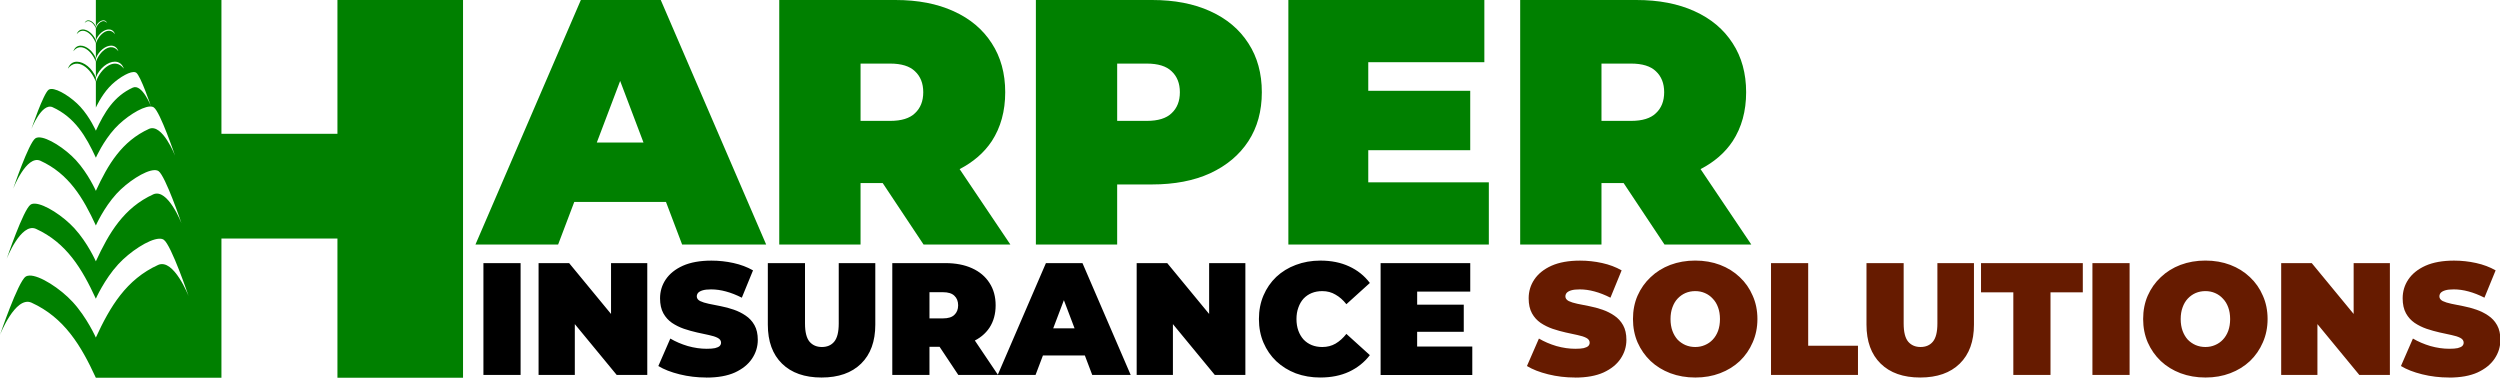 <?xml version="1.0" encoding="UTF-8"?>
<svg width="262.63mm" height="39.688mm" version="1.1" viewBox="0 0 262.63 39.688" xmlns="http://www.w3.org/2000/svg">
 <g transform="translate(-179.92 -161.13)">
  <path d="m240.94 161.13-11.073 25.689h8.685l1.697-4.477h9.633l1.697 4.477h8.829l-11.073-25.689zm20.842 0v25.689h8.54v-6.459h2.326l4.295 6.459h9.119l-5.331-7.925c1.421-0.735 2.559-1.703 3.378-2.937 0.941-1.444 1.411-3.156 1.411-5.138 0-1.982-0.471-3.694-1.411-5.138-0.941-1.468-2.28-2.593-4.017-3.376-1.713-0.783-3.751-1.175-6.115-1.175zm26.959 0v25.689h8.539v-6.312h3.655c2.364 0 4.403-0.391 6.115-1.174 1.737-0.807 3.076-1.933 4.016-3.376 0.941-1.444 1.411-3.156 1.411-5.138 0-1.982-0.471-3.694-1.411-5.138-0.941-1.468-2.28-2.593-4.016-3.376-1.713-0.783-3.751-1.175-6.115-1.175zm26.524 0v25.689h21.06v-6.532h-12.666v-3.376h10.711v-6.239h-10.711v-3.009h12.195v-6.533zm24.353 0v25.689h8.54v-6.459h2.326l4.295 6.459h9.119l-5.331-7.925c1.421-0.735 2.559-1.703 3.377-2.937 0.941-1.444 1.411-3.156 1.411-5.138 0-1.982-0.471-3.694-1.411-5.138-0.941-1.468-2.28-2.593-4.016-3.376-1.713-0.783-3.751-1.175-6.115-1.175zm-69.295 6.68h3.112c1.182 0 2.05 0.269 2.605 0.808 0.579 0.538 0.869 1.272 0.869 2.202 0 0.93-0.29 1.664-0.869 2.202-0.555 0.538-1.423 0.807-2.605 0.807h-3.112zm26.958 0h3.112c1.182 0 2.051 0.269 2.606 0.808 0.579 0.538 0.868 1.272 0.868 2.202 0 0.93-0.289 1.664-0.868 2.202-0.555 0.538-1.424 0.807-2.606 0.807h-3.112zm50.877 0h3.111c1.182 0 2.051 0.269 2.606 0.808 0.579 0.538 0.869 1.272 0.869 2.202 0 0.93-0.29 1.664-0.869 2.202-0.555 0.538-1.424 0.807-2.606 0.807h-3.111zm-103.09 1.823 2.451 6.471h-4.904z" fill="#008000" style="text-decoration-color:#000000"/>
  <g transform="matrix(2.583 0 0 2.619 146.08 -31.605)" fill="#661b00" stroke-linejoin="round" stroke-width=".029" aria-label="INSURANCE SOLUTIONS">
   <path d="m32.762 88.631v-4.486h1.512v4.486zm2.243 0v-4.486h1.243l2.281 2.73h-0.577v-2.73h1.474v4.486h-1.243l-2.281-2.73h0.577v2.73zm6.825 0.103q-0.564 0-1.089-0.128-0.525-0.128-0.865-0.333l0.487-1.102q0.32 0.186 0.711 0.301 0.397 0.109 0.769 0.109 0.218 0 0.34-0.026 0.128-0.032 0.186-0.083 0.058-0.058 0.058-0.135 0-0.122-0.135-0.192-0.135-0.07-0.359-0.115-0.218-0.051-0.481-0.103-0.263-0.058-0.532-0.147-0.263-0.09-0.487-0.237-0.218-0.147-0.352-0.384-0.135-0.243-0.135-0.602 0-0.417 0.231-0.756 0.237-0.346 0.698-0.551 0.468-0.205 1.16-0.205 0.455 0 0.897 0.096t0.795 0.295l-0.455 1.096q-0.333-0.167-0.647-0.25-0.308-0.083-0.602-0.083-0.218 0-0.346 0.038t-0.186 0.103q-0.051 0.064-0.051 0.141 0 0.115 0.135 0.186 0.135 0.064 0.352 0.109 0.224 0.045 0.487 0.096 0.269 0.051 0.532 0.141 0.263 0.09 0.481 0.237 0.224 0.147 0.359 0.384 0.135 0.237 0.135 0.59 0 0.41-0.237 0.756-0.231 0.34-0.692 0.551-0.461 0.205-1.16 0.205zm4.684 0q-1.032 0-1.608-0.557-0.577-0.557-0.577-1.564v-2.467h1.512v2.422q0 0.513 0.186 0.731 0.186 0.211 0.5 0.211 0.32 0 0.5-0.211 0.186-0.218 0.186-0.731v-2.422h1.487v2.467q0 1.006-0.577 1.564-0.577 0.557-1.608 0.557zm2.877-0.103v-4.486h2.159q0.628 0 1.083 0.205 0.461 0.205 0.711 0.59 0.25 0.378 0.25 0.897 0 0.519-0.25 0.897-0.25 0.372-0.711 0.57-0.455 0.199-1.083 0.199h-1.32l0.673-0.622v1.749zm2.685 0-1.102-1.634h1.602l1.115 1.634zm-1.173-1.583-0.673-0.686h1.224q0.314 0 0.461-0.141 0.154-0.141 0.154-0.384t-0.154-0.384q-0.147-0.141-0.461-0.141h-1.224l0.673-0.686zm2.775 1.583 1.961-4.486h1.487l1.961 4.486h-1.564l-1.448-3.768h0.59l-1.448 3.768zm1.166-0.782 0.384-1.089h2.063l0.384 1.089zm4.486 0.782v-4.486h1.243l2.281 2.73h-0.577v-2.73h1.474v4.486h-1.243l-2.281-2.73h0.577v2.73zm7.472 0.103q-0.538 0-1-0.167-0.455-0.173-0.795-0.487-0.333-0.314-0.519-0.743t-0.186-0.948q0-0.519 0.186-0.948t0.519-0.743q0.34-0.314 0.795-0.481 0.461-0.173 1-0.173 0.66 0 1.166 0.231 0.513 0.231 0.846 0.666l-0.955 0.852q-0.199-0.25-0.442-0.384-0.237-0.141-0.538-0.141-0.237 0-0.429 0.077t-0.333 0.224q-0.135 0.147-0.211 0.359-0.077 0.205-0.077 0.461 0 0.256 0.077 0.468 0.077 0.205 0.211 0.352 0.141 0.147 0.333 0.224 0.192 0.077 0.429 0.077 0.301 0 0.538-0.135 0.243-0.141 0.442-0.391l0.955 0.852q-0.333 0.429-0.846 0.666-0.506 0.231-1.166 0.231zm3.832-2.922h1.999v1.089h-1.999zm0.103 1.679h2.243v1.141h-3.729v-4.486h3.646v1.141h-2.159z" fill="#000"/>
   <path d="m77.157 88.734q-0.564 0-1.089-0.128-0.525-0.128-0.865-0.333l0.487-1.102q0.32 0.186 0.711 0.301 0.397 0.109 0.769 0.109 0.218 0 0.34-0.026 0.128-0.032 0.186-0.083 0.058-0.058 0.058-0.135 0-0.122-0.135-0.192-0.135-0.07-0.359-0.115-0.218-0.051-0.481-0.103-0.263-0.058-0.532-0.147-0.263-0.09-0.487-0.237-0.218-0.147-0.352-0.384-0.135-0.243-0.135-0.602 0-0.417 0.231-0.756 0.237-0.346 0.698-0.551 0.468-0.205 1.16-0.205 0.455 0 0.897 0.096t0.795 0.295l-0.455 1.096q-0.333-0.167-0.647-0.25-0.308-0.083-0.602-0.083-0.218 0-0.346 0.038-0.128 0.038-0.186 0.103-0.051 0.064-0.051 0.141 0 0.115 0.135 0.186 0.135 0.064 0.352 0.109 0.224 0.045 0.487 0.096 0.269 0.051 0.532 0.141 0.263 0.09 0.481 0.237 0.224 0.147 0.359 0.384 0.135 0.237 0.135 0.59 0 0.41-0.237 0.756-0.231 0.34-0.692 0.551-0.461 0.205-1.16 0.205zm4.896 0q-0.551 0-1.019-0.173-0.461-0.173-0.801-0.487-0.34-0.32-0.532-0.75-0.186-0.429-0.186-0.936 0-0.513 0.186-0.936 0.192-0.429 0.532-0.743 0.34-0.32 0.801-0.493 0.468-0.173 1.012-0.173 0.551 0 1.012 0.173t0.801 0.493q0.34 0.314 0.525 0.743 0.192 0.423 0.192 0.936 0 0.506-0.192 0.936-0.186 0.429-0.525 0.75-0.34 0.314-0.801 0.487-0.461 0.173-1.006 0.173zm-0.006-1.224q0.211 0 0.391-0.077 0.186-0.077 0.32-0.218 0.141-0.147 0.218-0.352 0.077-0.211 0.077-0.474 0-0.263-0.077-0.468-0.077-0.211-0.218-0.352-0.135-0.147-0.32-0.224-0.179-0.077-0.391-0.077t-0.397 0.077q-0.179 0.077-0.32 0.224-0.135 0.141-0.211 0.352-0.077 0.205-0.077 0.468 0 0.263 0.077 0.474 0.077 0.205 0.211 0.352 0.141 0.141 0.32 0.218 0.186 0.077 0.397 0.077zm3.082 1.121v-4.486h1.512v3.313h2.025v1.173zm6.068 0.103q-1.032 0-1.608-0.557-0.577-0.557-0.577-1.564v-2.467h1.512v2.422q0 0.513 0.186 0.731 0.186 0.211 0.5 0.211 0.32 0 0.5-0.211 0.186-0.218 0.186-0.731v-2.422h1.487v2.467q0 1.006-0.577 1.564-0.577 0.557-1.608 0.557zm3.787-0.103v-3.313h-1.314v-1.173h4.14v1.173h-1.314v3.313zm3.217 0v-4.486h1.512v4.486zm4.601 0.103q-0.551 0-1.019-0.173-0.461-0.173-0.801-0.487-0.34-0.32-0.532-0.75-0.186-0.429-0.186-0.936 0-0.513 0.186-0.936 0.192-0.429 0.532-0.743 0.34-0.32 0.801-0.493 0.468-0.173 1.012-0.173 0.551 0 1.012 0.173t0.801 0.493q0.34 0.314 0.525 0.743 0.192 0.423 0.192 0.936 0 0.506-0.192 0.936-0.186 0.429-0.525 0.75-0.34 0.314-0.801 0.487-0.461 0.173-1.006 0.173zm-6e-3 -1.224q0.211 0 0.391-0.077 0.186-0.077 0.32-0.218 0.141-0.147 0.218-0.352 0.077-0.211 0.077-0.474 0-0.263-0.077-0.468-0.077-0.211-0.218-0.352-0.135-0.147-0.32-0.224-0.179-0.077-0.391-0.077-0.211 0-0.397 0.077-0.179 0.077-0.32 0.224-0.135 0.141-0.211 0.352-0.077 0.205-0.077 0.468 0 0.263 0.077 0.474 0.077 0.205 0.211 0.352 0.141 0.141 0.32 0.218 0.186 0.077 0.397 0.077zm3.082 1.121v-4.486h1.243l2.281 2.73h-0.577v-2.73h1.474v4.486h-1.243l-2.281-2.73h0.577v2.73zm6.825 0.103q-0.564 0-1.089-0.128-0.525-0.128-0.865-0.333l0.487-1.102q0.32 0.186 0.711 0.301 0.397 0.109 0.769 0.109 0.218 0 0.34-0.026 0.128-0.032 0.186-0.083 0.058-0.058 0.058-0.135 0-0.122-0.135-0.192-0.135-0.07-0.359-0.115-0.218-0.051-0.481-0.103-0.263-0.058-0.532-0.147-0.263-0.09-0.487-0.237-0.218-0.147-0.352-0.384-0.135-0.243-0.135-0.602 0-0.417 0.231-0.756 0.237-0.346 0.698-0.551 0.468-0.205 1.16-0.205 0.455 0 0.897 0.096 0.442 0.096 0.795 0.295l-0.455 1.096q-0.333-0.167-0.647-0.25-0.308-0.083-0.602-0.083-0.218 0-0.346 0.038t-0.186 0.103q-0.051 0.064-0.051 0.141 0 0.115 0.135 0.186 0.135 0.064 0.352 0.109 0.224 0.045 0.487 0.096 0.269 0.051 0.532 0.141 0.263 0.09 0.481 0.237 0.224 0.147 0.359 0.384 0.135 0.237 0.135 0.59 0 0.41-0.237 0.756-0.231 0.34-0.692 0.551-0.461 0.205-1.16 0.205z"/>
  </g>
  <path d="m189.99 161.13v2.803c0.149-0.384 0.492-0.655 0.778-0.666 0.172-5e-3 0.323 0.081 0.4 0.294-0.391-0.513-0.982-2e-3 -1.178 0.555v1.248c0.259-0.675 0.871-1.146 1.37-1.142 0.28 2e-3 0.521 0.153 0.645 0.503-0.666-0.878-1.681-2e-3 -2.015 0.95v1.591c0.304-0.794 1.024-1.345 1.609-1.341 0.327 2e-3 0.614 0.18 0.76 0.591-0.783-1.031-1.977-5e-3 -2.369 1.115v1.645c0.379-0.985 1.273-1.673 2-1.666 0.408 2e-3 0.763 0.225 0.943 0.733-0.972-1.28-2.456-5e-3 -2.943 1.388v2.706s0.533-1.203 1.393-2.14c0.725-0.792 1.918-1.573 2.555-1.6 0.117-5e-3 0.217 0.016 0.289 0.068 0.469 0.327 1.548 3.516 1.548 3.516s-0.923-2.358-1.891-1.952c-2 0.905-3.006 2.609-3.893 4.532 0 0-0.621-1.411-1.63-2.51-0.88-0.961-2.349-1.91-3.071-1.873-0.104 5e-3 -0.192 0.031-0.259 0.079-0.551 0.386-1.812 4.121-1.812 4.121s1.079-2.767 2.214-2.291c2.343 1.063 3.521 3.061 4.559 5.311 0 0 0.765-1.729 2-3.077 1.042-1.137 2.758-2.259 3.674-2.3 0.169-8e-3 0.311 0.023 0.415 0.097 0.675 0.471 2.225 5.056 2.225 5.056s-1.327-3.392-2.72-2.81c-2.873 1.305-4.32 3.753-5.595 6.516 0 0-0.797-1.806-2.088-3.214-1.131-1.232-3.013-2.447-3.938-2.402-0.133 8e-3 -0.246 0.039-0.334 0.102-0.704 0.492-2.323 5.279-2.323 5.279s1.384-3.544 2.839-2.934c3.002 1.363 4.514 3.92 5.844 6.807 0 0 0.828-1.869 2.164-3.327 1.126-1.23 2.981-2.444 3.97-2.487 0.183-5e-3 0.336 0.026 0.451 0.104 0.729 0.513 2.406 5.469 2.406 5.469s-1.433-3.67-2.941-3.038c-3.108 1.411-4.672 4.058-6.051 7.046 0 0-0.86-1.95-2.253-3.469-1.176-1.284-3.11-2.549-4.142-2.591-0.19-8e-3 -0.35 0.026-0.469 0.109-0.761 0.53-2.508 5.699-2.508 5.699s1.494-3.826 3.065-3.167c3.239 1.469 4.87 4.23 6.306 7.344 0 0 0.896-2.026 2.345-3.607 1.224-1.334 3.232-2.65 4.306-2.695 0.199-8e-3 0.366 0.027 0.488 0.113 0.79 0.553 2.609 5.927 2.609 5.927s-1.555-3.979-3.187-3.293c-3.37 1.528-5.067 4.399-6.561 7.638 0 0-0.926-2.095-2.422-3.728-1.311-1.429-3.496-2.839-4.568-2.785-0.154 0.01-0.284 0.045-0.388 0.117-0.815 0.571-2.695 6.126-2.695 6.126s1.607-4.112 3.295-3.404c3.481 1.58 5.234 4.546 6.778 7.896h13.194v-14.628h12.186v14.628h13.194v-39.687h-13.194v14.061h-12.186v-14.061zm0 8.604v-0.456c-0.377-0.985-1.27-1.673-1.997-1.666-0.406 2e-3 -0.763 0.225-0.944 0.733 0.972-1.28 2.456-5e-3 2.941 1.388zm0-2.101v-0.366c-0.303-0.794-1.023-1.345-1.607-1.341-0.33 2e-3 -0.614 0.18-0.761 0.591 0.783-1.031 1.977-5e-3 2.368 1.115zm0-1.957v-0.311c-0.258-0.675-0.869-1.146-1.368-1.142-0.278 2e-3 -0.522 0.153-0.646 0.503 0.666-0.878 1.682-2e-3 2.014 0.95zm0-1.56v-0.183c-0.149-0.393-0.508-0.668-0.797-0.666-0.165 2e-3 -0.305 0.09-0.379 0.293 0.39-0.512 0.982-2e-3 1.176 0.555z" fill="#008000"/>
 </g>
</svg>
